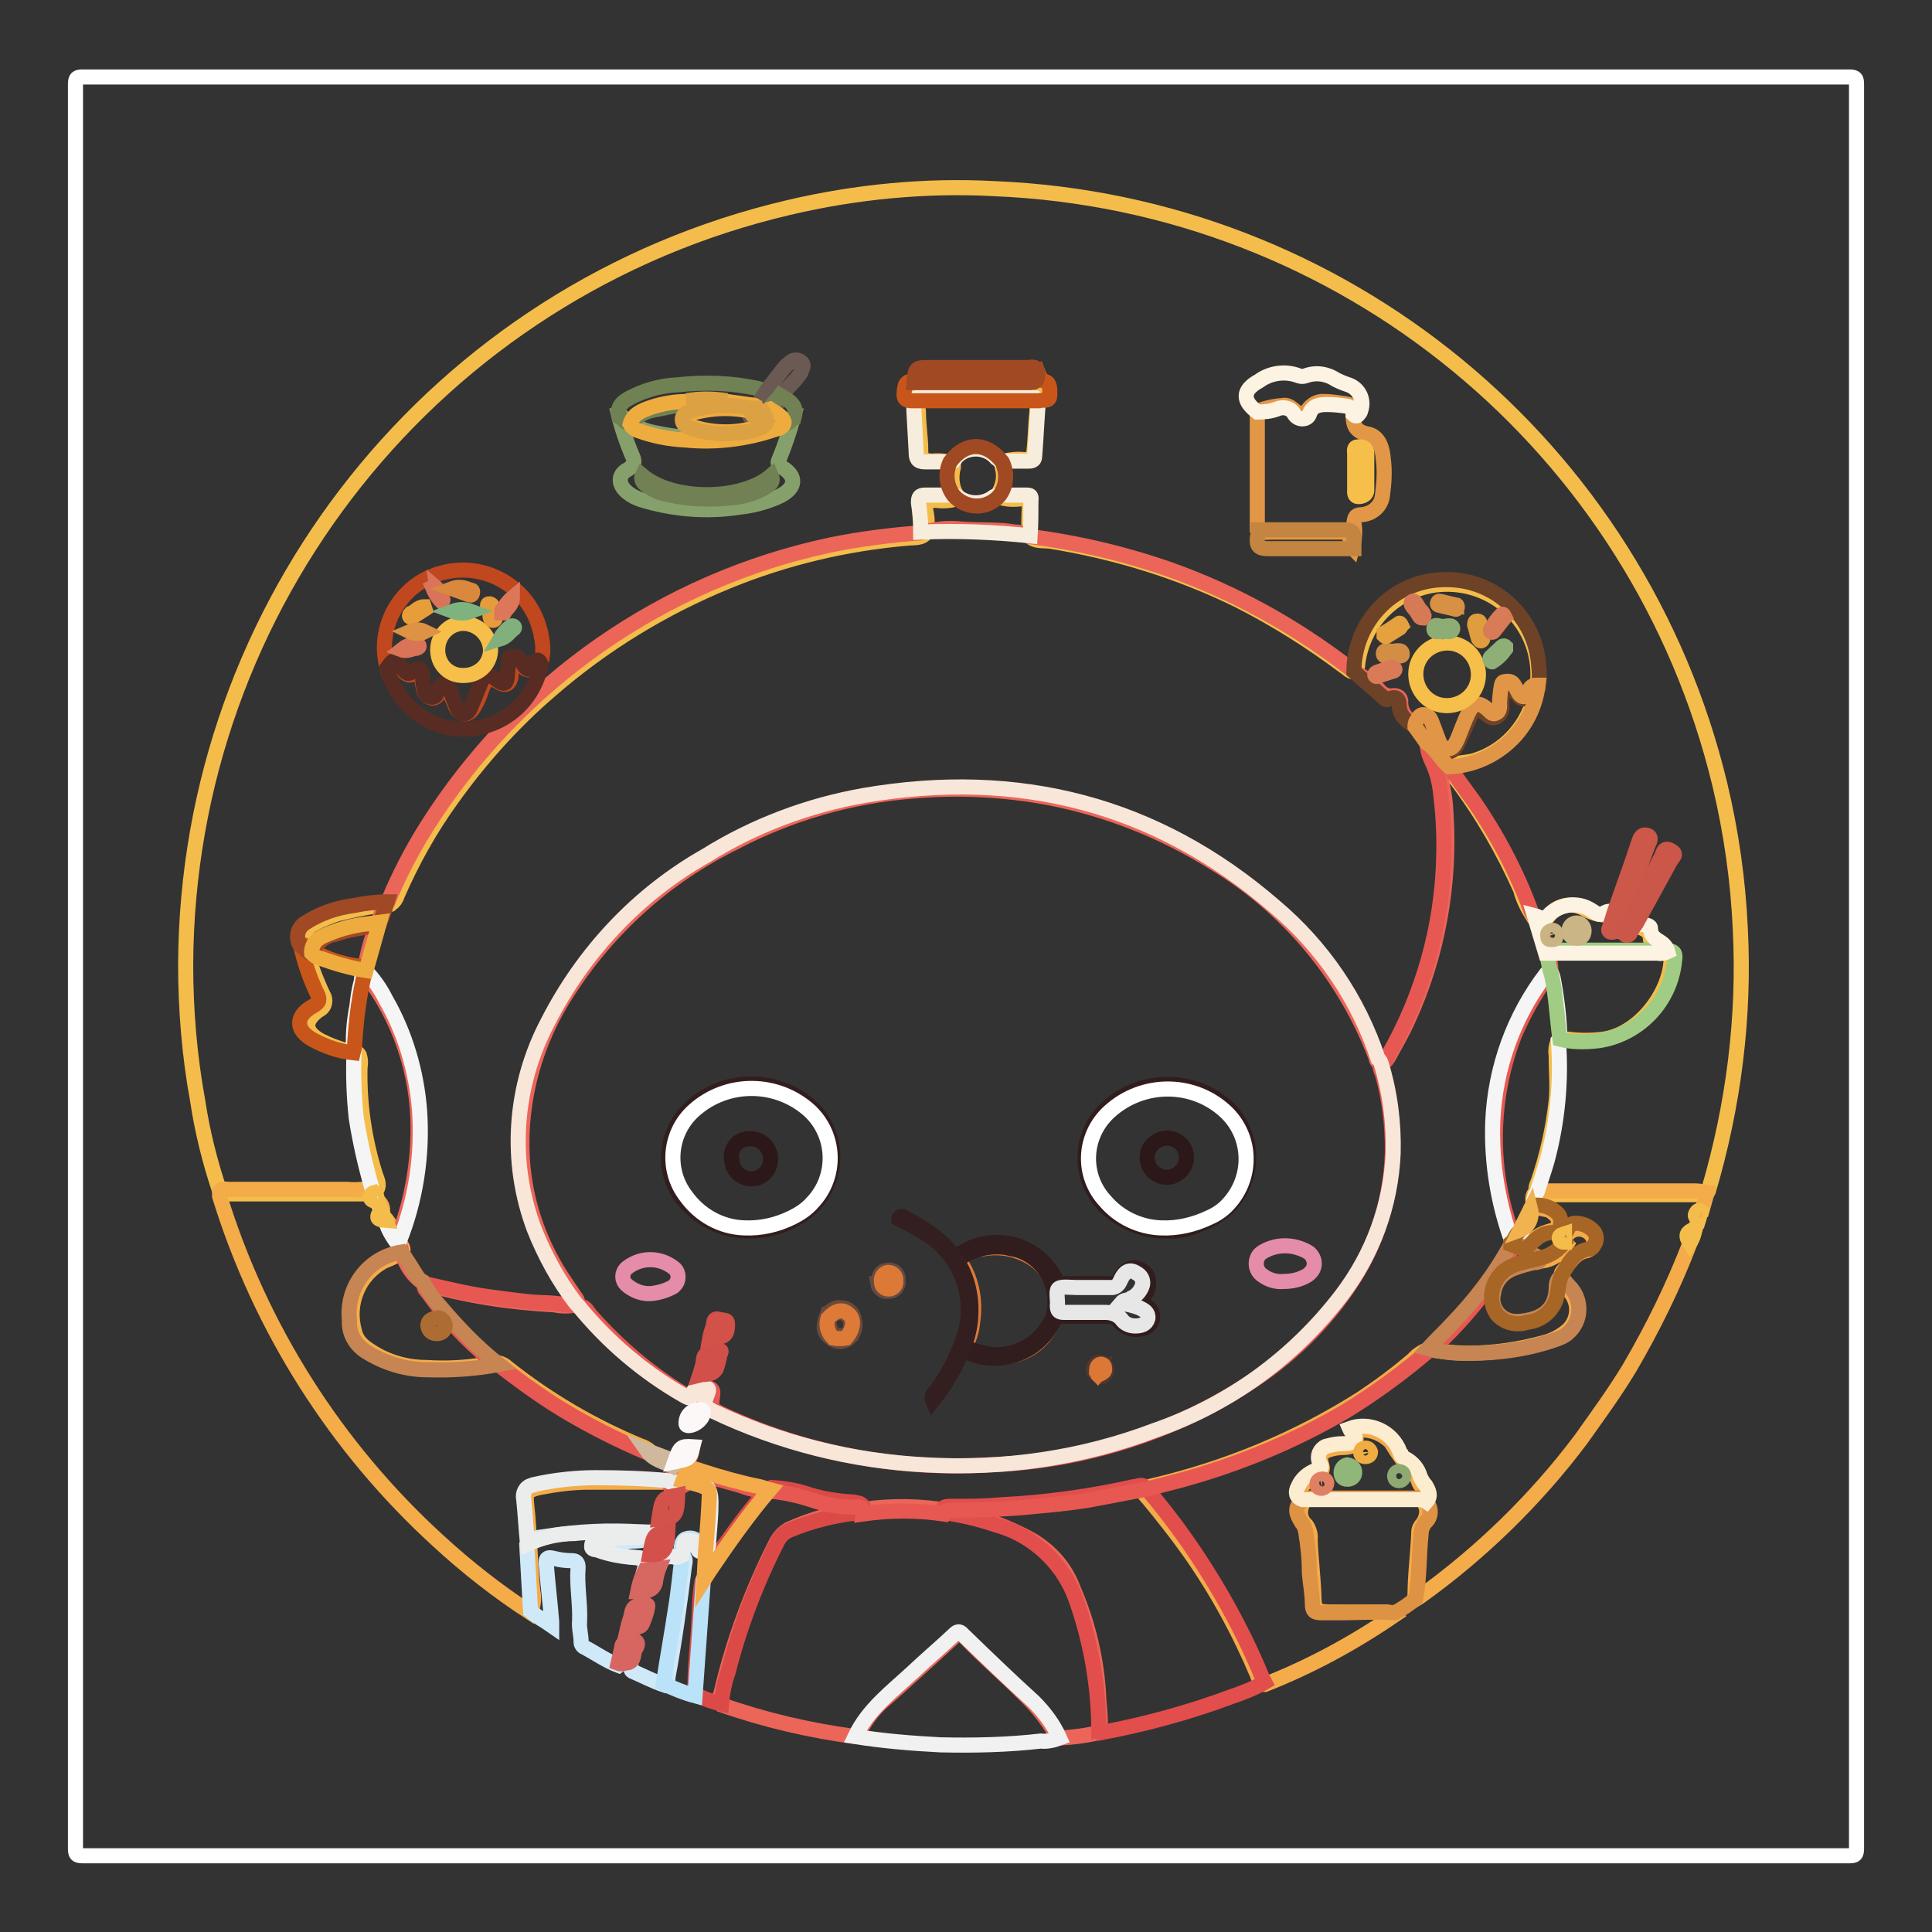 <?xml version="1.0" encoding="utf-8"?>
<!-- Svg Vector Icons : http://www.onlinewebfonts.com/icon -->
<!DOCTYPE svg PUBLIC "-//W3C//DTD SVG 1.1//EN" "http://www.w3.org/Graphics/SVG/1.1/DTD/svg11.dtd">
<svg version="1.1" xmlns="http://www.w3.org/2000/svg" xmlns:xlink="http://www.w3.org/1999/xlink" x="0px" y="0px" viewBox="0 0 256 256" enable-background="new 0 0 256 256" xml:space="preserve">
<rect x="0" y="0" width="256" height="256" fill="#333333" stroke="none"/>
<g> <path stroke-width="2" fill-opacity="0" stroke="#ffffff"  d="M128,245.9H11c-0.9,0-1-0.2-1-1V11.2c0-0.9,0.2-1,1-1H245c0.9,0,1,0.2,1,1v233.7c0,0.9-0.2,1-1,1H128z"/> <path stroke-width="2" fill-opacity="0" stroke="#f4bd4b"  d="M29.1,157.8c-1.3-3.9-2.3-7.9-2.9-11.9c-1.1-6-1.6-12.1-1.6-18.1c0.2-47.9,33.3-89.4,79.9-100.3 c8.9-2.1,18.2-3,27.3-2.5c46.1,1.9,85.3,34.1,96.1,79c1.5,6.3,2.4,12.6,2.7,19.1c0.6,11.7-0.9,23.4-4.2,34.6 c-0.1,0.1-0.1,0.3-0.2,0.4c-0.3,0.2-0.6,0.2-0.9,0.2h-19.6c-0.6,0.1-1.3,0-1.9-0.2c-0.5-0.5-0.2-1,0-1.5c1.2-3.5,2-7.1,2.4-10.7 c0.2-2,0-4,0-6.1c-0.1-0.6,0-1.2,0.2-1.8c0.4-0.5,0.9-0.3,1.4-0.3c1.5,0.2,3.1,0.2,4.6,0c4.6-0.6,8.6-5.7,9-10.1 c0.1-0.5-0.1-1-0.6-1.3c-0.5-0.6-1-1.1-1.7-1.5c-0.1,0-0.3-0.1-0.4-0.3c0-1.4-1.3-1.5-2.1-1.9c-0.2-0.5,0.1-0.9,0.3-1.3 c1.2-2.4,2.6-4.6,3.8-6.9c0.2-0.2,0.3-0.5,0.4-0.7c0.1-0.2,0-0.4-0.2-0.5c-0.2-0.1-0.4,0-0.5,0.1c0,0,0,0,0,0 c-0.1,0.2-0.3,0.5-0.4,0.7l-3.3,6.7c-0.2,0.4-0.3,1-0.9,1.1c-0.5-0.1-0.8-0.4-1-0.8c0.4-1.6,0.9-3.2,1.7-4.8c0.5-1.4,1-2.8,1.6-4.2 c0-0.3,0.4-0.7-0.1-0.9c-0.5-0.1-0.5,0.3-0.6,0.6c-1.1,2.8-1.9,5.7-3,8.5c-0.1,0.4-0.1,0.9-0.6,1c-1.3,0.2-2.7-0.1-3.9-0.8 c-1.6-0.9-3.7-0.5-4.8,1.1c-0.8,0.9-1.4,0-2-0.1c-0.7-1.1-1.3-2.3-1.6-3.5c-2.3-5.2-5.2-10.2-8.6-14.7c-0.4-0.5-0.9-0.9-0.7-1.6 c1-0.7,2.4-0.5,3.4-0.9c3.7-1.2,6.5-4.2,7.6-7.9c0.3-0.6,0.4-1.3,0.5-2c0.8-6.6-3.9-12.5-10.5-13.3c-6.6-0.8-12.5,3.9-13.3,10.5 l0,0c0,0.3-0.1,0.7-0.2,1c-0.7,0.2-1.1-0.4-1.6-0.7c-4.4-3.3-9-6.2-13.9-8.7c-7.9-3.9-16.4-6.5-25.1-7.9c-0.9-0.1-2,0.1-2.7-0.7 c-0.1-1.3-0.1-2.5,0-3.8c0-0.9-0.3-1.1-1.1-1.1c-0.9,0.1-1.9,0.1-2.8-0.2c-0.4-0.3-0.1-0.6,0-0.9c0.5-1,0.6-2.1,0.3-3.1 c-0.1-0.3-0.1-0.6,0.2-0.8c0.9-0.2,1.8-0.3,2.7-0.2c0.8,0,1.2-0.3,1.3-1.1c0.2-1.7,0.2-3.5,0.4-5.3c0-0.4,0-0.8,0.2-1.2 c0.5-0.5,1.6-0.6,1-1.7c0-0.2-0.1-0.5-0.4-0.5c-0.6-0.3-0.8-0.9-1-1.4c-0.2-0.6-0.7-0.6-1.2-0.6h-13c-1.1,0-1.2,0.8-1.5,1.6 c0,0.1-0.1,0.2-0.2,0.3c-1.5,0.9-1.5,1.6,0,2.4c0.3,0.4,0.4,0.8,0.4,1.3c0,1.6,0.3,3.3,0.3,4.9c0,1.3,0.2,1.4,1.5,1.5 c0.9-0.1,1.7,0,2.6,0.2c0.2,0.1,0.3,0.5,0.2,0.7c-0.3,1.2-0.2,2.5,0.4,3.5c0.2,0.2,0.2,0.4,0,0.6c-0.9,0.3-1.8,0.3-2.7,0.2 c-1.5,0-1.5,0-1.3,1.5c0.2,0.9,0.2,1.9,0,2.8c-0.6,0.8-1.6,0.6-2.4,0.7c-8.2,0.7-16.2,2.6-23.8,5.7c-8.6,3.5-16.6,8.4-23.6,14.5 c-4.9,4.2-9.2,9-13,14.3c-2.9,4-5.3,8.3-7.3,12.9c-0.1,0.4-0.4,0.8-0.8,1.1c-2.1,0.2-4.2,0.6-6.3,1.1c-1.4,0.3-2.7,0.9-3.9,1.5 c-1.1,0.5-1.6,1.7-1.2,2.9c0.6,2.2,1.4,4.4,2.4,6.5c0.4,0.6,0.3,1.5-0.3,1.9c-0.1,0-0.1,0.1-0.2,0.1c-2.1,1.5-2,2.9,0.2,4.1 c1.2,0.6,2.5,1.1,3.9,1.4c0.4,0,0.9,0,1.2,0.5c0.2,0.6,0.2,1.1,0.1,1.7c-0.1,4.8,0.6,9.5,2,14c0.2,0.7,0.7,1.4,0.2,2.2 c-0.6,0.4-1.2,0.5-1.9,0.5H30C29.7,157.9,29.4,157.9,29.1,157.8z"/> <path stroke-width="2" fill-opacity="0" stroke="#f4ab49"  d="M203.7,157.8h20.8c0.6,0,1.1,0.1,1.7,0.2l-0.7,2.5c-0.5,0.2-0.5,0.5-0.4,1l-0.5,1.4 c-0.6,0.4-0.8,1.2-0.7,1.9c-2.2,5.7-4.9,11.2-8,16.5c-2,3.3-4.2,6.3-6.4,9.4c-6,8-13.3,15.1-21.4,20.9l-0.5,0.3 c-0.1-0.2-0.2-0.4-0.1-0.5c0-2.8,0.4-5.6,0.5-8.4c0-0.4,0.2-0.8,0.5-1.1c0.5-0.7,0.7-1.6,0.4-2.4c0.3-0.9,0.1-2-0.6-2.6 c-0.4-0.4-0.4-1.2-0.9-1.6c-1.2-1.3-2.2-2.7-3.1-4.2c-1.3-1.3-3.1-1.9-5-1.5c0.8,1.5,0.4,2.1-1.2,2.2c-0.7,0-1.4,0.1-2,0.3 c-1,0.3-1.3,0.9-1,1.9c0.3,0.9,0,1.1-0.7,1.4c-0.5,0.2-1,0.5-1.4,1c-1,1.1-1,1.5-0.3,2.7c-0.6,1-0.5,2.2,0.4,3 c0.4,0.6,0.6,1.3,0.5,2c0.1,2.4,0.4,4.8,0.5,7.3c0,1.9,0.3,2.2,2.2,2.2h7c0.5,0,1.1,0,1.5,0.4c-5.4,3.7-11.1,6.8-17.2,9.2 c-0.7,0-0.8-0.8-1-1.3c-2.4-5.7-5.4-11.2-9-16.3c-1.7-2.4-3.6-4.8-5.5-7.1c-0.3-0.3-0.6-0.6-0.5-1.1c0.3-0.3,0.6-0.4,1-0.5 c9.9-2.3,19.3-6.2,27.8-11.6c2.4-1.6,4.7-3.3,6.9-5.2c0.5-0.6,1.2-1,1.9-1.3c1.8,0.3,3.6,0.5,5.4,0.5c3.4,0,6.7-0.5,10-1.4 c1.2-0.3,2.3-0.9,3.2-1.7c1.3-1.3,1.5-3.3,0.4-4.8c-0.5-0.6-0.9-1.2-1.3-1.9c-0.1-0.4-0.1-0.8,0.2-1.1c0.9-1,1.5-2.4,3.2-2.7 c0.6-0.2,1-0.8,0.9-1.4c-0.1-0.2-0.2-0.4-0.3-0.6c-0.7-0.9-1.9-1.1-2.8-0.5c-0.2,0.1-0.3,0.3-0.5,0.5c-0.6,0.4-0.4,0.8,0,1.2 c-0.7,1.2-1.9,2-3.3,2.2c-0.7-0.4-1.7-0.5-2.2-1.3c0.5-1.3,1.7-2.2,3-2.6c0.7-0.2,1.3-0.3,1.4-1.1c0.1-0.8-0.5-1.2-1-1.6 c-0.6-0.4-1.6-0.2-2.2-0.8C202.9,158.9,203.1,158.1,203.7,157.8L203.7,157.8z"/> <path stroke-width="2" fill-opacity="0" stroke="#f4ac49"  d="M29.1,157.8c0.4-0.4,0.9-0.2,1.3-0.2h15.7c1.1,0.1,2.1,0,3.2-0.2c0.2,0.1,0.4,0.4,0.4,0.7 c-0.3,0.6,0,0.9,0.5,1.1c0.3,0.3,0.5,0.7,0.5,1.1c-0.3,0.7-0.1,1.2,0.6,1.4c0.7,0.9,1,2.1,1.7,3c0.2,0.4,0.6,0.8,0.3,1.3 c-0.8,0.4-1.6,0.8-2.4,1.1c-3.4,1.8-5,5.7-3.9,9.4c0.2,0.9,0.8,1.6,1.5,2.1c2.3,1.7,5.1,2.6,8,2.6c2.9,0.2,5.9,0,8.8-0.6 c0.3,0,0.5,0,0.8,0c0.4,0.1,0.8,0.3,1.1,0.6c5.4,4.3,11.4,7.8,17.7,10.4c0.4,0.1,0.7,0.3,1,0.5c0.7,0.7,1.5,1.2,2.4,1.6 c0.4,0.2,0.9,0.3,1,0.8c0.1,0.7-0.2,1.4-0.8,1.9H77.9c-2.1,0-4.3,0.3-6.4,0.7c-1.7,0.4-1.9,0.7-1.7,2.4c0.2,1.7,0.3,3.6,0.4,5.4 c0.1,1.8,0.2,3.9,0.4,5.9c0.2,1,0.1,2-0.3,2.9c-4.3-2.8-8.4-6-12.2-9.5c-13.6-12.4-23.6-28.2-29-45.7 C29.1,158.2,29.1,158,29.1,157.8z"/> <path stroke-width="2" fill-opacity="0" stroke="#eb6559"  d="M113.3,230.1c-6-0.8-12-2.2-17.7-4.2c-0.3-0.4-0.4-1-0.1-1.4c1.6-6.9,4.1-13.7,7.3-20 c0.4-0.8,1-1.5,1.8-1.9c3.1-1.4,6.4-2.3,9.8-2.6c7.7-1.1,15.6,0.3,22.4,4.1c2.5,1.5,4.4,3.7,5.4,6.4c2,4.6,3.2,9.6,3.4,14.7 c0.1,1.1,0.2,2.1,0.2,3.2c0.1,0.4-0.1,0.8-0.3,1.2c-1.7,0.4-3.4,0.6-5.1,0.7c-0.3-0.1-0.5-0.3-0.5-0.5c-1.2-2.1-2.7-3.9-4.4-5.5 c-2.4-2.4-5-4.6-7.4-7.1c-1-1-1-1-2,0c-3.1,2.8-6.1,5.6-9.3,8.4c-1.1,1-2,2.2-2.7,3.5C113.9,229.5,113.8,230,113.3,230.1 L113.3,230.1z"/> <path stroke-width="2" fill-opacity="0" stroke="#e24e4c"  d="M145.6,229.5c0-5.9-1-11.7-2.9-17.2c-1.6-4.9-5.6-8.8-10.6-10.2c-2.4-0.8-4.8-1.4-7.3-1.7 c0-0.9,0.8-0.8,1.4-0.8c2.1,0,4.2,0,6.3-0.2c6-0.3,11.9-1.1,17.7-2.4c0.5,0,1-0.4,1.5,0c3.9,4.5,7.3,9.4,10.3,14.6 c2,3.5,3.8,7.1,5.3,10.8c0.1,0.2,0.2,0.3,0.3,0.5c-1.4,0.8-2.9,1.4-4.4,1.9c-5.6,2.1-11.5,3.7-17.4,4.8 C145.7,229.5,145.7,229.5,145.6,229.5L145.6,229.5z"/> <path stroke-width="2" fill-opacity="0" stroke="#f1f1f1"  d="M113.3,230.1c1.7-3.6,4.8-5.9,7.6-8.5c1.8-1.7,3.7-3.3,5.5-5c0.4-0.4,0.7-0.6,1.2,0c3.1,3,6.2,6,9.4,8.9 c1.4,1.4,2.6,3,3.4,4.8c-0.8,0.3-1.7,0.5-2.5,0.4c-4.4,0.5-8.8,0.6-13.3,0.5C120.8,231,117.1,230.7,113.3,230.1z"/> <path stroke-width="2" fill-opacity="0" stroke="#de9244"  d="M189,199c0.7,0.8,0.7,2-0.1,2.7c-0.4,0.5-0.6,1-0.6,1.6c-0.3,2.8-0.2,5.7-0.7,8.5c-0.8,0.7-1.8,1.4-2.8,1.9 c-2.4-0.2-4.8,0-7,0h-2.7c-0.9,0-1.2-0.2-1.2-1.1c0-1.4-0.3-2.8-0.4-4.2c0-1.9-0.2-3.7-0.5-5.5c-0.1-0.4-0.2-0.8-0.5-1.1 c-0.8-1.3-1-2,0-2.9c0.4-0.5,0.9-0.4,1.4-0.4h13.5C188,198.4,188.7,198.3,189,199L189,199z"/> <path stroke-width="2" fill-opacity="0" stroke="#d0e9f9"  d="M70.3,213.5l-0.5-8.8c0.5-0.9,1.5-1,2.4-1.1c4.3-0.7,8.6-0.9,12.9-0.6c0.3,0,0.8,0,0.8,0.5 c0,0.5-0.4,0.5-0.7,0.6c-1.3,0.2-2.7,0-4,0.4c-0.7,0.1-1.5,0.2-2.2,0.5c0.3,0.5,0.9,0.5,1.3,0.7c1.4,0.3,2.8,0.6,4.3,0.7 c1.4,0.2,1.4,0.3,1.1,1.7c-0.2,0.7-0.4,1.3-0.6,2c-0.2,0.7,0.2,0.7,0.7,0.5c0.5-0.1,0.5-0.5,0.7-0.8s0.4-1.4,0.6-2.1 c0.5-1.8,2-1.5,3.4-1.5c0.4,0.3,0.3,0.8,0.2,1.2c-0.6,5-1.3,10-2.2,14.9c0,0.4,0,0.8-0.4,1c-1.5-0.5-2.8-1.2-4.2-1.8 c-0.6-0.2,0-0.8-0.5-1c0-0.6,0.5-1.2,0.6-1.8c0-0.2,0.2-0.5,0-0.7c-0.3-0.1-0.6,0-0.8,0.2c-0.3,0.2-0.5,0.6-0.6,1 c-0.2,0.5,0,1.1-0.6,1.5c-1.6-0.6-3-1.6-4.5-2.4c-0.3-0.1-0.5-0.4-0.5-0.7c0-1-0.3-1.9-0.2-2.8c0.1-2.4-0.4-4.8-0.2-7.1 c0-0.6-0.2-0.9-0.8-0.9c-0.8,0-1.6-0.1-2.4-0.3c-1.1-0.3-1.1,0.2-1,1c0.2,2.4,0.5,4.9,0.7,7.4c0,0.2,0,0.4,0,0.5 C72.1,214.7,71.1,214.2,70.3,213.5L70.3,213.5z"/> <path stroke-width="2" fill-opacity="0" stroke="#dc4a48"  d="M114.2,200.4c-3.3,0.3-6.6,1.1-9.7,2.4c-0.7,0.3-1.2,0.9-1.5,1.5c-2.8,5.5-5,11.3-6.5,17.2 c-0.5,1.4-0.8,2.9-0.9,4.3c-1.2-0.3-2.3-0.7-3.3-1.2c-0.2-0.5-0.3-1-0.2-1.6c0-2.7,0.4-5.5,0.5-8.2c0.1-1.7,0.1-3.5,0.4-5.2 c0.9-1.9,2-3.7,3.3-5.3c1.6-2.3,3.3-4.5,5.1-6.6c0.2-0.3,0.5-0.5,0.8-0.6c1.8,0.1,3.5,0.4,5.2,1c1.7,0.5,3.5,0.8,5.3,0.9 c0.4,0,0.8,0.1,1.2,0.2C114.5,199.5,114.6,199.9,114.2,200.4z"/> <path stroke-width="2" fill-opacity="0" stroke="#bae2f8"  d="M93.2,209.3l-1.1,15.4c-1.5-0.4-2.9-1-4.2-1.6c0.5-3.3,1.1-6.6,1.6-9.9c0.4-2.4,0.6-4.8,0.9-7.1 c-0.3-1-0.1-2,0.5-2.2c0.8-0.3,1.6,0.1,1.9,0.9c0,0,0,0,0,0c0.1,0.3,0.5,0.4,0.7,0.7C93.9,206.8,93.8,208.1,93.2,209.3L93.2,209.3z "/> <path stroke-width="2" fill-opacity="0" stroke="#d76660"  d="M81.9,220.4l0.5-2.2c0-0.3,0.2-0.5,0.5-0.6c0.3-0.1,1-0.5,1.4-0.1c0.4,0.3,0,0.8-0.2,1.2 c-0.2,0.4,0,1.3-0.8,1.6C82.9,220.3,82.4,220.6,81.9,220.4z"/> <path stroke-width="2" fill-opacity="0" stroke="#f4bd4b"  d="M223.9,164.7c-0.6-1-0.5-1.4,0.7-1.9C224.5,163.5,224.3,164.1,223.9,164.7z M225.1,161.5 c-0.3-0.1-0.6-0.3-0.4-0.7c0.2-0.4,0.4-0.5,0.7-0.3L225.1,161.5z"/> <path stroke-width="2" fill-opacity="0" stroke="#eb6559"  d="M53.2,165.8c0-0.5-0.3-0.8-0.5-1.2c0-0.5,0.1-1,0.3-1.4c1.6-4.4,2.4-9.1,2.4-13.7c0-7.4-2.5-14.7-7-20.5 c-0.1-0.1-0.1-0.2-0.1-0.3c0.3-2.2,0.9-4.3,1.7-6.4c0.5-0.9,0.6-2,1.4-2.8c1.4-3.4,3.1-6.7,5.1-9.9c12.1-19.2,31.4-32.7,53.6-37.4 c3.9-0.8,7.9-1.3,11.9-1.6c1.8-0.5,3.6-0.7,5.4-0.5c2.4,0.2,4.8,0,7.1,0.4c0.7,0,1.4,0.2,2,0.6c6.3,0.8,12.6,2.3,18.6,4.4 c8.4,3,16.2,7.3,23.3,12.7l1.1,0.8c1.2,0.7,2.4,1.5,3.3,2.5c0.4,0.5,1.1,0.8,1.7,0.7c0.5-0.1,1,0.1,1.1,0.6c0,0.1,0,0.2,0,0.3 c0,1.5,1.1,2.4,2.1,3.1c0.8,0.7,1.4,1.5,1.8,2.4c0.1,0.5,0.2,1.1,0.4,1.5c1,2.4,1.6,5,1.7,7.7c0.6,9.4-1.1,18.8-5,27.3 c-0.7,1.6-1.6,3.1-2.4,4.6c-0.3,0.5-0.5,1.1-1.2,1.1c-0.7,0.1-0.6-0.6-0.8-1c-4.1-10.6-11.6-19.6-21.4-25.5 c-6.7-4.2-14.1-7.1-21.8-8.6c-5.9-1.1-11.9-1.4-17.8-0.9c-8.4,0.6-16.6,3-24,6.9c-8.9,4.4-16.5,11.2-21.9,19.6 c-4.3,6.5-6.5,14.2-6.1,22c0.3,5.6,2.1,11,5.1,15.7c0.6,0.9,1.2,1.8,1.8,2.7c0.2,0.3,0.7,0.7,0.2,1.2c-0.9,0.2-1.9,0.2-2.8,0 c-5.9-0.3-11.7-1.2-17.3-2.8C54.7,169.1,53.7,167.6,53.2,165.8z"/> <path stroke-width="2" fill-opacity="0" stroke="#e75852"  d="M183,140.9c0.5,0,0.7-0.6,0.9-1c4.6-8,7.2-17.1,7.4-26.4c0.1-3-0.1-6.1-0.5-9.1c-0.2-1.3-0.6-2.6-1.2-3.8 c-0.3-0.7-0.5-1.4-0.5-2.1c0.3-0.1,0.7,0.1,0.9,0.4c0.8,0.8,1.5,1.8,2.1,2.8c1,1.5,2.1,3,3.2,4.5c3.1,4.5,5.7,9.4,7.6,14.6 c0.1,0.2,0.2,0.3,0.3,0.5c0.8,1.6,1.5,3.2,1.9,5c0.3,0.8,0.4,1.6,0.4,2.4c-1.9,2.6-3.5,5.4-4.8,8.4c-3,7.8-3.4,16.3-1,24.3 c0.3,1,0.6,2,0.9,3.1c0,0.1,0,0.2,0,0.4c-0.7,1.7-1.7,3.3-2.8,4.8c-2.2,3.1-4.7,6-7.5,8.6c-0.3,0.3-0.6,0.5-0.9,0.6 c-3.5,3-7.2,5.7-11.1,8.1c-6.8,4-14.1,7-21.7,9.1c-1.5,0.4-3.1,0.8-4.6,1.2c-2.6,0.5-5.2,1-7.9,1.5c-2.6,0.4-4.6,0.6-6.9,0.8 c-3.7,0.4-7.5,0.5-11.2,0.5c-0.4,0-0.8,0-1,0.5c-3.5-0.5-7.1-0.5-10.6,0c0.2-1.1-0.7-0.9-1.2-0.9c-1.9,0-3.7-0.3-5.5-0.9 c-1.8-0.6-3.6-1-5.5-1.2c-1.3,0-2.7-0.2-3.9-0.7c-1.8-0.5-3.5-1-5.3-1.5c-1.3-0.5-1.3-0.4-1.9,0.8c-0.1,0.2-0.2,0.3-0.3,0.5 c-0.4,0.3-0.9,0.4-1.4,0.4c-0.4,0-0.8,0-0.6-0.6c0.2-0.6,0.4-1.2,0.5-1.8c0-0.3,0.1-0.5,0.3-0.7c0.4-0.3,0.9-0.5,1.4-0.6 c0.3-0.1,0.6-0.4,0.6-0.8c0.1-0.1,0-0.3-0.1-0.3c0,0-0.1,0-0.1,0c-0.4-0.1-0.8,0.1-1,0.4c-0.3,0.4-0.3,1-0.8,1.3 c-1.3-0.1-2.6-0.6-3.6-1.4c-4.5-1.9-8.8-4.1-12.9-6.7c-2.3-1.5-4.5-3.1-6.7-4.8c-1.1-0.5-2-1.2-2.8-2.1c-2.6-2.3-4.9-4.9-6.9-7.7 c-0.2-0.3-0.7-0.6-0.4-1.2c2.7,0.6,5.5,1.3,8.3,1.7c2.4,0.3,4.8,0.7,7.1,0.8c1.7,0,3.4,0.3,5.1,0.5c0.8,0,1,0.6,1.4,1.1 c3.6,4.1,7.8,7.7,12.4,10.5c0.6,0.4,1.2,0.8,1.7-0.2c0.2-0.4,0.6-0.4,1-0.5c1-0.2,1.3,0.1,1.1,1.1c-0.2,1.5-0.2,1.5,1.1,2.2 c6.6,3.1,13.6,5.2,20.7,6.2c4.9,0.7,9.9,0.9,14.8,0.6c12.5-0.4,24.7-4.3,35.1-11.2c5.6-3.7,10.3-8.5,13.8-14.3 c2.9-4.9,4.5-10.5,4.6-16.3c0-3.3-0.4-6.7-1.3-9.9C182.9,141.6,182.7,141.2,183,140.9L183,140.9z"/> <path stroke-width="2" fill-opacity="0" stroke="#6e4227"  d="M187.5,96.3c-1-0.7-2.1-1.4-2.1-2.9c0-0.8-0.4-1.2-1.3-0.8c-0.3,0.2-0.6,0.1-0.8-0.2l-3.9-3.4 c0-6.8,5.5-12.3,12.3-12.2c6.5,0,11.8,5,12.2,11.5c0.1,0.9,0.1,1.7,0,2.6c-0.5,0.3-1,0.7-1.3,1.2c-0.4,0.7-1,0.7-1.5,0 c-0.4-0.5-0.7-1.4-1.4-1.1c-0.7,0.2-0.6,1.2-0.7,1.9v0.7c0.1,0.5-0.2,1.1-0.7,1.4c-0.6,0.3-1,0-1.4-0.4c-1.2-0.9-1.6-0.8-2.2,0.6 c-0.5,1.1-1,2.2-1.5,3.3c-0.3,0.6-0.7,1.2-1.4,1.1c-0.8,0-1.1-0.6-1.4-1.2c-0.3-0.7-0.6-1.4-0.8-2.1c-0.1-0.4-0.3-0.9-0.8-1 c-0.5,0-0.6,0.5-0.8,0.8C187.8,96.2,187.7,96.3,187.5,96.3L187.5,96.3z"/> <path stroke-width="2" fill-opacity="0" stroke="#e29747"  d="M179.3,54.9v0.2c0,1.2,0.3,2.1,1.9,2.4c1.6,0.3,2,2,2.1,3.4c0.2,1.5,0.1,3.1-0.1,4.6 c-0.1,1.5-1.3,2.6-2.8,2.7c-0.9,0-0.9,0.5-1,1.1c0.2,1.1,0.1,2.2-0.2,3.3c-0.2-0.2-0.3-0.4-0.3-0.7c0-1.4-0.4-1.4-1.7-1.4h-9 c-0.6,0.1-1.2,0-1.6-0.4V54.5c1.2-0.5,2.4-0.7,3.6-0.8c0.6,0,1,0.4,1.5,0.8c0.4,0.4,1.1,0.6,1.6-0.2c0.5-0.7,1.3-1.2,2.2-1.1 c1,0,1.9,0.2,2.8,0.3C179.3,53.7,179.8,54,179.3,54.9L179.3,54.9z"/> <path stroke-width="2" fill-opacity="0" stroke="#f6f5f5"  d="M48.4,128.6c1.1,1.1,2,2.4,2.7,3.8c2.6,4.5,4.1,9.6,4.5,14.8c0.4,5.9-0.5,11.8-2.7,17.3 c-0.1,0.1-0.1,0.2-0.2,0.3c-0.7-0.9-1.3-1.9-1.6-3c-0.5-0.3-0.6-0.8-0.6-1.4l-0.5-1.1c-0.3-0.3-0.5-0.7-0.4-1.1l-0.3-0.7 c-0.9-3.1-1.6-6.2-2.1-9.4c-0.3-2.8-0.4-5.7-0.3-8.5c-0.2-2.1,0-4.3,0.4-6.3c0.1-1.1,0.3-2.3,0.6-3.4 C47.9,129.3,48.1,128.9,48.4,128.6z M200.4,164.7c-1.9-5.2-2.8-10.6-2.6-16.1c0.3-7.1,2.8-14,7.1-19.6c0.1-0.1,0.2-0.2,0.3-0.3 c0.4,0.1,0.5,0.5,0.6,0.9c0.5,2.6,0.8,5.2,0.9,7.9c0,0.2-0.1,0.3-0.2,0.4c0.4,5.3-0.1,10.7-1.5,15.9c-0.4,1.4-0.9,2.8-1.3,4.1 c-0.4,0.5-0.5,1.2-0.5,1.8c-0.1,0.3-0.2,0.6-0.3,0.9c-0.5,0.9-0.9,1.8-1.3,2.7C201.1,163.6,201.2,164.7,200.4,164.7L200.4,164.7z" /> <path stroke-width="2" fill-opacity="0" stroke="#c0471e"  d="M51.3,88.5c-1.5-5.5,1.8-11.2,7.3-12.6c5.6-1.5,11.4,1.8,12.9,7.4c0.1,0.3,0.2,0.6,0.2,0.9 c0.3,1.2,0.3,2.4,0,3.6c-0.5,0-0.7,0.2-1,0.5c-0.5,0.7-1,0.5-1.5,0L69,87.9c-0.2-0.2-0.4-0.5-0.7-0.5c-0.4,0.1-0.4,0.5-0.5,0.8 c0,0.5-0.1,1.1-0.1,1.6c-0.3,1-0.8,1.1-1.6,0.6c-1.4-0.8-1.6-0.7-2.2,0.8c-0.3,0.9-0.6,1.7-1.1,2.5c-0.7,1.2-1.7,1.2-2.4,0 c-0.3-0.7-0.6-1.4-0.9-2.1c0-0.3-0.2-0.6-0.6-0.6c-0.4,0-0.4,0.3-0.5,0.5s-0.5,1.1-1.2,1c-0.6-0.2-1-0.7-1.1-1.3 c-0.1-0.5-0.2-1-0.2-1.5c0-0.6-0.3-0.9-0.9-0.5c-0.5,0.4-1.1,0.3-1.5-0.2c0,0-0.1-0.1-0.1-0.1C52.7,87.9,52.1,88.1,51.3,88.5z"/> <path stroke-width="2" fill-opacity="0" stroke="#86a06b"  d="M105.1,55.4c-0.5,1.8-1.1,3.6-1.8,5.3c-0.2,0.5-0.4,0.8,0.3,1.2c2,1.2,1.9,2.7-0.2,3.8 c-1.7,0.8-3.5,1.3-5.4,1.5c-4.4,0.7-8.9,0.3-13.1-1c-0.6-0.2-1.2-0.5-1.7-0.9c-1.3-1-1.4-2.4,0-3.1c0.9-0.6,1-1,0.5-2 c-0.7-1.7-1.3-3.4-1.7-5.1c0.8,0,1,0.9,1.7,1c1,0.7,2.2,1.1,3.4,1.3c4.3,0.9,8.8,0.9,13.1,0c1.2-0.2,2.3-0.7,3.3-1.4 C104,55.7,104.6,55.5,105.1,55.4z"/> <path stroke-width="2" fill-opacity="0" stroke="#a0cd83"  d="M206.7,137.7c-0.4-2.9-0.5-5.7-1.1-8.5c-0.1-0.2-0.1-0.4-0.2-0.6l-0.5-2.4c0.4-0.3,0.9-0.4,1.4-0.3h13.7 c0.4,0,0.8,0.1,1.1,0.1c0.9,0,0.9,0.6,0.8,1.2c-0.5,5.5-4.7,9.9-10.1,10.7C210,138.1,208.3,138.1,206.7,137.7L206.7,137.7z"/> <path stroke-width="2" fill-opacity="0" stroke="#f7eddc"  d="M125.9,61.2h-3.3c-1.1,0-1.2-0.5-1.2-1.3l-0.3-5.4c0-0.5,0-1-0.2-1.5c0.4-0.3,1-0.5,1.5-0.4h13.7 c0.5-0.1,1.1,0,1.5,0.4c-0.2,2.4-0.3,4.9-0.5,7.4c0,0.5-0.2,0.7-0.8,0.7h-3.5c-0.4,0-0.5-0.2-0.8-0.4c-1.3-1.5-3.7-1.6-5.1-0.3 c-0.1,0.1-0.2,0.2-0.3,0.3C126.5,61,126.3,61.3,125.9,61.2z"/> <path stroke-width="2" fill-opacity="0" stroke="#582c22"  d="M51.3,88.5c0.9-1.3,1.1-1.3,2,0c0.4,0.7,0.8,1,1.5,0.4c0.7-0.6,1.1-0.2,1.2,0.7c0,0.6,0.1,1.2,0.2,1.8 c0.1,0.5,0.4,0.9,1,1c0.6,0,0.7-0.5,0.8-0.9c0.1-0.4,0.3-0.8,0.8-0.9c0.5,0,0.7,0.4,0.9,0.9c0.2,0.8,0.6,1.6,0.9,2.4 c0.5,0.9,1.3,0.9,1.7,0c0.4-0.9,0.8-1.9,1.2-2.9c0.6-1.7,1.1-1.9,2.5-0.8c0.7,0.5,1.1,0.5,1.2-0.4c0.1-0.9,0.1-1.4,0.2-2 c0-0.7,0-0.7,0.5-0.8c0.4-0.1,0.8,0.1,1,0.4c0.1,0.2,0.3,0.4,0.4,0.6c0.5,0.8,0.9,1,1.4,0c0.2-0.5,0.6-0.9,1,0 c-0.9,4.8-4.8,8.3-9.7,8.6C57,96.9,52.5,93.4,51.3,88.5z"/> <path stroke-width="2" fill-opacity="0" stroke="#e19647"  d="M187.5,96.3c0-0.3,0-0.5,0.2-0.8c0.2-0.3,0.4-0.9,1-0.8s0.8,0.4,1,0.9l0.9,2.4c0.2,0.6,0.6,1.2,1.2,1.2 c0.7,0.1,1-0.6,1.3-1.2c0.5-1.2,0.9-2.4,1.5-3.6s1.2-1.5,2.4-0.5c0.4,0.3,0.7,0.9,1.2,0.6c0.6-0.2,0.5-0.9,0.5-1.4 c0-0.5,0.1-1.4,0.2-2c0.1-0.7,0.2-0.8,0.7-0.8c0.4-0.1,0.8,0.1,1,0.4l0.1,0.2c0.4,0.5,0.5,1.3,1.1,1.4c0.6,0.1,0.7-0.8,1-1.2 c0.4-0.4,0.7-0.3,1-0.3c-0.4,3.3-2.1,6.3-4.8,8.3c-2,1.5-4.4,2.4-7,2.5c-1.1-1-1.8-2.4-3-3.2L187.5,96.3z"/> <path stroke-width="2" fill-opacity="0" stroke="#c8561a"  d="M48.4,128.6c-0.8,3.2-1.2,6.4-1.4,9.7c0,0.4-0.1,0.8-0.2,1.2c-1.9-0.2-3.6-0.8-5.3-1.7 c-2.4-1.3-2.4-3.2,0-4.5c0.9-0.5,0.9-0.9,0.5-1.7c-1-2.1-1.7-4.2-2.2-6.5c0.8,0,1.1,0.9,1.8,1c1.8,1,3.7,1.6,5.7,1.9 C47.8,128,48.2,128,48.4,128.6L48.4,128.6z"/> <path stroke-width="2" fill-opacity="0" stroke="#fdf3e2"  d="M221,126.1c-0.4,0.2-0.9,0.3-1.3,0.2h-14.9l-1.5-5c0.4,0.1,0.7,0.3,1,0.4c0.3,0.2,0.3,0.2,0.5,0 c1.5-1.9,4.2-2.4,6.2-1c0.6,0.4,1,0.7,1.7,0.2c0.4-0.2,0.8-0.2,1.2,0c0.4,0.7-0.4,1.3-0.2,2.1c0.8-0.4,0.4-1.6,1.3-2 c0.4,0.1,0.7,0.3,1,0.6c0.2,0.7-0.4,1.1-0.5,1.8c0.7,0,0.5-1.1,1.3-1c0.3,0.3,0.7,0,1.1,0.1c0.4,0.1,0.8,0.2,0.8,0.5 c0,1.3,1,1.5,1.7,2.1C220.7,125.4,220.9,125.7,221,126.1L221,126.1z"/> <path stroke-width="2" fill-opacity="0" stroke="#f7eddc"  d="M136.5,71c-4.8-0.5-9.6-0.7-14.5-0.5c0-1.3-0.1-2.6-0.3-3.9c0-0.7,0.1-1,0.9-1h3.6c0.3,0,0.5,0,0.7,0.2 c1.4,1.1,3.4,1.1,4.8,0c0.2-0.1,0.4-0.2,0.6-0.2h3.6c0.6,0,0.8,0,0.7,0.8C136.6,68,136.6,69.4,136.5,71L136.5,71z"/> <path stroke-width="2" fill-opacity="0" stroke="#fdf3e2"  d="M179.3,54.9c0-0.8-0.3-1-1-1.1c-0.7-0.1-1.6-0.2-2.4-0.2s-2,0-2.4,1.3c-0.3,0.8-1.5,0.8-2,0 c-0.4-0.8-1.4-1.1-2.3-0.7c0,0,0,0,0,0c-0.8,0.3-1.7,0.4-2.6,0.4c-2-1.5-2-2.9,0.2-4.1c1.5-1.1,3.5-1.4,5.3-0.7 c0.3,0.1,0.6,0.1,0.9,0c1.3-0.5,2.8-0.3,4,0.5c0.6,0.3,1.1,0.5,1.7,0.7c1.4,0.5,2.1,2,1.6,3.4c0,0.1-0.1,0.3-0.2,0.4 C180,54.9,179.8,55.4,179.3,54.9L179.3,54.9z"/> <path stroke-width="2" fill-opacity="0" stroke="#c8561a"  d="M137.7,53.1H121c-0.6,0-1.3,0-1.2-1c0.1-1,0.1-1.7,1.4-1.6c0.5-0.3,1.2-0.5,1.8-0.4h12.6 c0.7,0.1,1.4-0.1,2-0.6c0.2,0.5,0.4,0.9,1,1.1s0.5,1.3,0.5,1.9C139,53.3,138.1,52.9,137.7,53.1L137.7,53.1z"/> <path stroke-width="2" fill-opacity="0" stroke="#a04923"  d="M132.4,65.7c-1.5,1.7-4,1.8-5.7,0.3c-0.1-0.1-0.2-0.2-0.3-0.3c-1-1.3-1.2-3-0.5-4.5c2-2.7,4.8-2.7,6.9,0 C133.5,62.7,133.4,64.4,132.4,65.7L132.4,65.7z"/> <path stroke-width="2" fill-opacity="0" stroke="#708154"  d="M83.4,56.1c-0.7,0-0.8-0.7-1.4-0.9c-0.3-1.3,0.5-2,1.5-2.5c1.9-1,4-1.6,6.2-1.7c3.6-0.4,7.2-0.3,10.8,0.5 c0.4,0.1,0.7,0.2,1.1,0.4c0,1-0.6,1.9-1.5,2.4c-1.3-0.3-2.6-0.6-3.9-0.8c-1.7-0.2-3.4-0.2-5,0c-1.5,0.2-2.9,0.5-4.4,0.8 C85.5,54.5,84.3,55.2,83.4,56.1z"/> <path stroke-width="2" fill-opacity="0" stroke="#a04924"  d="M41.3,126.3c-0.8,0-1-0.9-1.6-1.1c-0.6-1.1-0.2-2.4,0.9-3c0,0,0,0,0,0c1.9-1.2,4-1.9,6.2-2.2 c1.5-0.3,3-0.5,4.5-0.5c-0.3,1-0.6,1.9-1,2.8c-0.4,0.3-0.8,0.5-1.3,0.5c-1.6,0.2-3.1,0.5-4.6,1C43.1,124,41.9,124.9,41.3,126.3z"/> <path stroke-width="2" fill-opacity="0" stroke="#a04923"  d="M137.5,49.7c0,0.9-0.4,1-1.1,1h-15.3c0.2-2,0.2-2,2.1-2h13.1C137.2,48.5,137.5,48.8,137.5,49.7L137.5,49.7z "/> <path stroke-width="2" fill-opacity="0" stroke="#c38540"  d="M166.7,70.2h11.3c1.1,0,1.5,0.3,1.4,1.4c0,0.4,0,0.8,0,1.1H168c-1.1,0-1.5-0.3-1.4-1.4 C166.7,70.9,166.7,70.5,166.7,70.2z"/> <path stroke-width="2" fill-opacity="0" stroke="#6b5954"  d="M100.2,54l1.4-2.3c0.7-0.9,1.4-1.8,2.1-2.7c0.3-0.4,0.6-0.7,1-1c0.4-0.4,1.1-0.4,1.5,0 c0.5,0.5,0,0.9-0.1,1.4c-0.7,1.1-1.8,2-2.6,3c0,0.9-0.9,1.3-1.3,1.9c-0.3,0.3-0.5,0.6-0.8,0.9c-0.2,0.2-0.4,0.3-0.6,0.4 c-0.4,0.2-0.9,0.1-1.3-0.2c-0.4-0.4,0-0.8,0.1-1.1C99.8,54.2,100,54,100.2,54L100.2,54z"/> <path stroke-width="2" fill-opacity="0" stroke="#cb5849"  d="M215,121l-0.8,2c-0.1,0.4-0.3,0.6-0.8,0.5c-0.4-0.1-0.2-0.5-0.1-0.7c0.1-0.3,0.4-1.2,0.6-1.9 c1.1-3.2,2.3-6.4,3.3-9.5c0.2-0.6,0.5-0.9,1.1-0.7c0.6,0.2,0.3,0.8,0.1,1.2C217.3,114.9,216.1,118,215,121z"/> <path stroke-width="2" fill-opacity="0" stroke="#ca5749"  d="M216.8,122.4c-0.3,0.4-0.6,0.8-0.8,1.3c-0.1,0.2-0.4,0.3-0.6,0.2c0,0-0.1,0-0.1-0.1c-0.3-0.2-0.2-0.4,0-0.6 l0.8-1.6c1.4-2.7,2.7-5.5,4.1-8.2c0.2-0.5,0.3-1.2,1.2-0.7c0.9,0.5,0.3,0.8,0,1.3L216.8,122.4z"/> <path stroke-width="2" fill-opacity="0" stroke="#718154"  d="M102,54.2c0.3-0.8,1-1.2,1.4-1.8c1.8,1,2.2,1.6,1.8,3c-0.4,0.1-0.6,1-1.3,0.5 C103.2,55.4,102.5,54.9,102,54.2z"/> <path stroke-width="2" fill-opacity="0" stroke="#fcecd0"  d="M189,199c-0.3-0.2-0.6-0.3-1-0.3h-14.8c-0.2,0-0.4,0-0.6,0c-0.9-0.3-1-1-0.6-1.7c0.4-1,1.3-1.8,2.4-2.2 c0.6-0.2,0.9-0.2,0.5-0.9c-0.4-0.7-0.2-1.6,0.5-2.1c0.2-0.1,0.3-0.2,0.5-0.2c0.7-0.2,1.3-0.3,2-0.3c0.6,0,1.3,0,1.6-0.6 c0.3-0.6-0.5-0.9-0.7-1.4c2.7-1,5.7,0.4,6.7,3.1c0,0.1,0.1,0.2,0.1,0.2c0,0.5,0.4,0.5,0.7,0.7c0.9,0.5,1.6,1.3,1.9,2.4 c0.2,0.4,0.4,0.8,0.7,1.1C189.3,197.5,189.7,198.2,189,199L189,199z"/> <path stroke-width="2" fill-opacity="0" stroke="#c68552"  d="M189.2,178.7c1-1.1,2.1-2.1,3.1-3.2c3.1-3.2,5.8-6.7,7.9-10.6c0.7-0.2,1.4,0.1,1.8,0.7 c0.6,0.6,1.5,0.6,2.1,1.2c0,0.5-0.5,0.5-0.9,0.5c-0.8,0.2-1.6,0.4-2.4,0.7c-1.6,0.5-2.7,1.8-2.9,3.4c-0.4,1.6,0.6,3.2,2.2,3.6 c0.4,0.1,0.7,0.1,1.1,0.1c2.5-0.2,4.8-1.1,5-4.2c0-0.6,0-1.4,0.7-1.8c0.4,0.6,0.8,1.1,1.3,1.6c1.5,1.8,1.3,4.4-0.4,5.9 c-0.4,0.4-0.9,0.6-1.4,0.8c-2.2,0.8-4.4,1.3-6.7,1.6c-1.5,0.2-3,0.3-4.5,0.3C193.1,179.4,191.1,179.2,189.2,178.7z"/> <path stroke-width="2" fill-opacity="0" stroke="#a76526"  d="M206.9,169c-0.3,0.7-0.4,1.5-0.5,2.2c-0.2,2.1-1.9,3.8-4,4c-1.5,0.5-3.1,0.1-4.1-1.1c-1.3-2-0.6-4.7,1.4-6 c0.3-0.2,0.6-0.3,1-0.5c1.1-0.4,2.3-0.6,3.4-0.9c1.3-0.3,2.5-1.1,3.3-2.2c-0.2-0.4-0.4-0.8,0-1.1c0.4-0.4,0.5-1.3,1.2-1.3 c1-0.1,2.1,0.4,2.7,1.2c0.3,0.5,0.3,1.2-0.1,1.7c-0.1,0.3-0.4,0.5-0.7,0.5C208.4,165.9,207.8,167.6,206.9,169L206.9,169z"/> <path stroke-width="2" fill-opacity="0" stroke="#a86626"  d="M202,165.6l-1.8-0.7v-0.2c0.5-0.4,0.6-1.1,1.1-1.5c0.8-0.8,1.3-1.8,1.5-2.9c0-0.3,0.2-0.5,0.5-0.6 c1.2-0.1,2.4,0.3,3.2,1.2c0.6,0.8,0.3,2.4-0.6,2.4C203.9,163.3,203.1,164.7,202,165.6L202,165.6z"/> <path stroke-width="2" fill-opacity="0" stroke="#f4bd4b"  d="M207.3,163.5v1.1c-0.4,0-0.7-0.2-0.7-0.6C206.7,163.6,207,163.6,207.3,163.5L207.3,163.5z"/> <path stroke-width="2" fill-opacity="0" stroke="#ebeded"  d="M88.6,196.2c0.6,0.7,1.2,0,1.9,0h0.3c2.7,0,3.5,0.7,3.4,3.3c0,1.6-0.2,3.2-0.3,4.8c0,0.4,0,0.9-0.5,1.1 s-1,0.4-1-0.5c0-0.9-0.8-0.7-1.2-0.8c-0.5-0.1-0.6,0.4-0.6,0.8c0,0.4-0.1,0.8-0.2,1.2c-0.4,0.2-0.8,0.3-1.2,0.2 c-0.9-0.2-1.8,0.4-2,1.3c0,0,0,0,0,0.1c-0.5,0.5-1.2,0.6-1.8,0.2c0.3-1,0.2-1.4-1.1-1.5c-1.7-0.1-3.5-0.4-5.1-1 c-0.3-0.1-0.9,0-0.8-0.6c0-0.6,0.5-0.6,0.9-0.6c1.6-0.3,3.2-0.5,4.8-0.5c0.6,0.1,1.3-0.1,1.7-0.7h-4.3c-1.8,0-3.6,0-5.4,0.2 c-2.1,0-4.2,0.5-6.2,1.4c-0.2-2-0.3-4-0.5-5.9c-0.2-0.8,0.2-1.7,1.1-1.9c0.1,0,0.2,0,0.3-0.1c2.7-0.6,5.5-0.9,8.2-0.9 C82.2,195.8,85.4,195.9,88.6,196.2L88.6,196.2z"/> <path stroke-width="2" fill-opacity="0" stroke="#c68552"  d="M56,169.8c0.7,1.3,1.5,2.4,2.5,3.5c2.3,2.7,4.8,5.3,7.6,7.5c-3.1,0.6-6.3,0.8-9.5,0.7 c-2.9,0-5.7-0.9-8.1-2.4c-1.4-0.9-2.3-2.4-2.2-4.1c-0.5-4.4,2.5-8.4,6.9-9.1c0.7,1,1.3,2,2,3.1C55.4,169.3,55.6,169.6,56,169.8z"/> <path stroke-width="2" fill-opacity="0" stroke="#cfb89b"  d="M89.4,193.6c0,0.3,0,0.5-0.2,0.7c-1.2-0.6-2.6-0.8-3.5-2.1L89.4,193.6L89.4,193.6z"/> <path stroke-width="2" fill-opacity="0" stroke="#f4bd4b"  d="M50.5,160.3l0.6,1.4C49.9,161.6,49.8,161.4,50.5,160.3z M49.6,158c0.3,0.3,0.4,0.7,0.4,1.1 c-0.3,0-0.7,0.1-0.9-0.3C49,158.5,49.2,158.1,49.6,158z"/> <path stroke-width="2" fill-opacity="0" stroke="#d76761"  d="M85.5,208l1.8-0.2c-0.2,0.5-0.3,1-0.4,1.5c-0.1,1.4-1.1,1.6-2.4,1.6C84.7,209.9,85,208.9,85.5,208z"/> <path stroke-width="2" fill-opacity="0" stroke="#d76760"  d="M83.1,215.9c0.2-0.9,0.5-1.5,0.6-2.2c0.2-1.1,1.1-1,1.8-1.1c0.3,0,0.4,0.1,0.3,0.4 c-0.1,0.7-0.4,1.5-0.7,2.2C84.8,215.8,83.9,215.5,83.1,215.9z"/> <path stroke-width="2" fill-opacity="0" stroke="#f4ab49"  d="M93.5,205.4c0.2-2.4,0.4-5,0.5-7.5c0-0.7-0.6-0.8-1-1c-0.5-0.2-1.7-0.5-2.5-0.7c0.7-1.9,0.7-1.9,2.7-1.2 c2.5,0.8,5,1.5,7.5,2c0.4,0.1,0.9,0.3,1.3,0.4c-2.9,3.4-5.5,7.1-8,10.8l-0.7,1.1L93.5,205.4z"/> <path stroke-width="2" fill-opacity="0" stroke="#f8e6d9"  d="M183,140.9c1.2,3.9,1.7,7.9,1.6,11.9c-0.3,6.9-2.7,13.4-6.9,18.9c-6.3,8.2-14.8,14.4-24.6,17.8 c-9.7,3.7-20.1,5.2-30.5,4.6c-9.7-0.5-19.3-2.9-28.1-7.1c-1-0.5-1.3-0.9-0.9-1.9c0.1-0.4,0.6-1.1,0-1.2c-0.6-0.1-1.6-0.2-1.8,0.7 c-0.2,1-0.6,0.6-1.2,0.3c-5.4-3.1-10.1-7.1-14-11.9c-0.1-0.1-0.2-0.2-0.3-0.3c-2.3-3-4.1-6.3-5.5-9.8c-3.4-9-2.7-19,1.8-27.5 c4.7-9.2,11.9-16.9,20.9-22c6.4-4,13.6-6.7,21-8c20.4-3.5,38.7,1.1,54.4,14.7c6.3,5.3,11.1,12.3,13.7,20.2 C182.9,140.5,182.9,140.7,183,140.9L183,140.9z"/> <path stroke-width="2" fill-opacity="0" stroke="#efac3e"  d="M41.3,126.3c-0.1-0.9,0.5-1.8,1.4-2.2c1.9-0.9,4-1.5,6.1-1.7l1.5-0.2l-1.8,6.4c-2-0.3-4-0.9-6-1.6 C42,126.9,41.6,126.6,41.3,126.3z"/> <path stroke-width="2" fill-opacity="0" stroke="#fdf8f8"  d="M89.4,193.7c0.7-2,0.8-2.1,2.4-2C91.4,193.3,91.4,193.3,89.4,193.7L89.4,193.7z M92.7,186.8 c0.2,0,0.4-0.1,0.5,0.3c0,0.8-0.9,1.7-1.9,1.8c-0.2,0-0.4,0-0.4-0.3C90.9,187.5,91.7,186.8,92.7,186.8 C92.7,186.8,92.7,186.8,92.7,186.8z"/> <path stroke-width="2" fill-opacity="0" stroke="#f5bf4a"  d="M195.9,89.4c0,2.3-1.9,4.1-4.2,4.1c-2.3,0-4.1-1.9-4.1-4.2c0-2.3,1.9-4.1,4.2-4.1c0,0,0,0,0,0 C194.1,85.2,195.9,87.1,195.9,89.4z"/> <path stroke-width="2" fill-opacity="0" stroke="#d38e45"  d="M184.6,87c-0.5-0.2-1.3,0.2-1.3-0.4s0.8-0.3,1.2-0.3s1.3-0.3,1.3,0.3C185.9,87.2,185,86.7,184.6,87 L184.6,87z"/> <path stroke-width="2" fill-opacity="0" stroke="#8dad74"  d="M191.2,83.7c-0.4-0.2-1.2,0.3-1.2-0.4c0-0.8,0.8-0.2,1.2-0.3c0.5,0,1.3-0.3,1.3,0.3 C192.4,83.9,191.7,83.6,191.2,83.7z"/> <path stroke-width="2" fill-opacity="0" stroke="#8eaf75"  d="M197.7,87.7c-0.1,0-0.1-0.1-0.2-0.2c-0.1-0.1-0.1-0.3,0-0.4c0,0,0,0,0,0l1.5-1.4c0.1-0.1,0.3-0.2,0.5,0 c0,0.1,0,0.2,0,0.3C199,86.7,198.4,87.3,197.7,87.7z"/> <path stroke-width="2" fill-opacity="0" stroke="#e4a13d"  d="M185.7,82.9c-0.1,0.1-0.1,0.2-0.2,0.3l-1.6,1c-0.1,0.1-0.3,0.2-0.4,0.1c0,0,0,0-0.1-0.1v-0.3 c0.7-0.4,1.4-0.9,2-1.3C185.5,82.5,185.6,82.7,185.7,82.9L185.7,82.9z"/> <path stroke-width="2" fill-opacity="0" stroke="#d67a56"  d="M188.5,81.9c-0.4,0-0.5-0.4-0.7-0.7c-0.1-0.3-1.2-1.2-0.7-1.5c0.5-0.3,0.7,0.8,1.2,1.2 c0.2,0.2,0.3,0.4,0.4,0.7C188.7,81.7,188.6,81.8,188.5,81.9z"/> <path stroke-width="2" fill-opacity="0" stroke="#e09d3d"  d="M196.5,84.4c0,0.2,0,0.4-0.2,0.5s-0.3-0.2-0.4-0.3c-0.2-0.6-0.3-1.2-0.5-1.8c0-0.2,0-0.5,0.3-0.5 c0.3,0,0.3,0,0.4,0.3L196.5,84.4z"/> <path stroke-width="2" fill-opacity="0" stroke="#d87b57"  d="M199.4,81.8c-0.5,0.6-1,1.3-1.5,1.9c-0.2,0.2-0.5,0-0.4-0.3c0.4-0.7,0.9-1.4,1.5-2 C199.2,81.3,199.3,81.6,199.4,81.8L199.4,81.8z"/> <path stroke-width="2" fill-opacity="0" stroke="#d89045"  d="M193.1,80.4c0,0.3-0.2,0.4-0.3,0.3l-2.1-0.5c-0.2,0-0.3-0.2-0.2-0.3c0-0.1,0.1-0.3,0.3-0.2c0,0,0,0,0.1,0 l2.1,0.5C193,80.1,193.1,80.3,193.1,80.4z"/> <path stroke-width="2" fill-opacity="0" stroke="#da7b58"  d="M182.5,89.6c-0.1,0.1-0.3,0-0.3-0.1c0,0,0,0,0,0c-0.1-0.1,0-0.3,0.2-0.4c0,0,0,0,0,0l2-0.7 c0.2,0,0.3,0.1,0.4,0.2c0.1,0.1,0,0.3-0.1,0.3c0,0,0,0,0,0L182.5,89.6z"/> <path stroke-width="2" fill-opacity="0" stroke="#f5bf4a"  d="M179.5,62.6v-2.4c0-0.4-0.2-1,0.5-1s1.1,0.2,1.1,0.8v5c0,0.5-0.5,0.8-1.1,0.8c-0.6,0-0.5-0.6-0.5-1V62.6z" /> <path stroke-width="2" fill-opacity="0" stroke="#f1b350"  d="M202.8,160.2c0.3,1.2-0.3,2.4-1.4,2.8L202.8,160.2z"/> <path stroke-width="2" fill-opacity="0" stroke="#f5bf4a"  d="M61.5,89.5c-1.9,0.1-3.4-1.3-3.5-3.2c0-0.1,0-0.1,0-0.2c0-1.9,1.5-3.5,3.4-3.5c0,0,0.1,0,0.1,0 c1.9,0.1,3.4,1.6,3.5,3.5C65,88,63.4,89.5,61.5,89.5C61.5,89.5,61.5,89.5,61.5,89.5L61.5,89.5z"/> <path stroke-width="2" fill-opacity="0" stroke="#e69c3a"  d="M64.9,80c0.4,0.1,0.4,0.5,0.4,0.7c0,0.3,0.7,1.3,0.1,1.5c-0.6,0.1-0.4-0.8-0.6-1.3 c-0.1-0.2-0.2-0.4-0.2-0.6C64.6,80.1,64.6,80,64.9,80z"/> <path stroke-width="2" fill-opacity="0" stroke="#e79e3a"  d="M54.5,81.8c0,0-0.2,0-0.2-0.1c-0.1-0.1,0-0.3,0.1-0.4c0,0,0,0,0,0c0.6-0.2,1-0.9,1.8-0.9l0.1,0.3l-1.7,1.1 L54.5,81.8z"/> <path stroke-width="2" fill-opacity="0" stroke="#d97458"  d="M53.2,86.1c0.5-0.4,1.1-0.7,1.8-0.8c0.2,0,0.4,0,0.5,0.2c0.1,0.2,0,0.3-0.3,0.4 C54.6,85.9,54,86.4,53.2,86.1L53.2,86.1z"/> <path stroke-width="2" fill-opacity="0" stroke="#d97359"  d="M57.5,77.6c0.6,0.5,1,1.2,1.2,1.9c0,0.1-0.1,0.2-0.2,0.2c-0.5-0.5-0.9-1.2-1.2-1.9 C57.3,77.8,57.5,77.7,57.5,77.6z"/> <path stroke-width="2" fill-opacity="0" stroke="#da883d"  d="M59.9,78c0.8-0.3,1.6-0.2,2.4,0.2c0.2,0,0.4,0,0.3,0.4s-0.3,0.2-0.5,0.2L59.9,78z"/> <path stroke-width="2" fill-opacity="0" stroke="#dc775a"  d="M67.9,79.2c0,1-0.8,1.4-1.1,2h-0.3c0-0.1,0-0.2,0-0.3C66.9,80.3,67.3,79.7,67.9,79.2z"/> <path stroke-width="2" fill-opacity="0" stroke="#81b07c"  d="M66.2,84.7c0.4-0.7,0.9-1.3,1.5-1.7c0.1-0.1,0.3-0.1,0.4,0c0,0,0,0,0,0c0.1,0.1,0.1,0.2,0,0.3c0,0,0,0,0,0 C67.5,83.7,67.2,84.4,66.2,84.7L66.2,84.7z"/> <path stroke-width="2" fill-opacity="0" stroke="#de9244"  d="M54.3,83.7c0.7-0.3,1.4-0.3,2,0C55.7,84,54.9,84,54.3,83.7z"/> <path stroke-width="2" fill-opacity="0" stroke="#7eb380"  d="M60,81c0.8-0.3,1.6-0.3,2.4,0C61.6,81.3,60.8,81.3,60,81z"/> <path stroke-width="2" fill-opacity="0" stroke="#efac3e"  d="M102,54.2c0.7,0.5,1.6,0.8,1.9,1.7c0,0.7-0.7,0.9-1.2,1c-3.8,1.3-7.9,1.8-11.9,1.4 c-2.1-0.1-4.2-0.5-6.1-1.2c-0.5-0.1-1-0.5-1.2-0.9c0.4-1.4,1.6-1.8,2.7-2.2c1.5-0.5,3.1-0.8,4.8-0.8c1.8-0.2,3.5-0.2,5.3,0l3.6,0.5 c0.2,0,0.3,0.2,0.3,0.4l-0.3,0.2c-0.5,0.4-1,0-1.5,0c-2-0.3-4.1-0.2-6.1,0.3c-0.6,0.2-1.4,0.3-1.4,1.1s0.8,0.9,1.4,1 c2.5,0.7,5.2,0.7,7.7,0c0.9-0.2,1.5-0.7,1.4-1.8C101.5,54.6,101.6,54.3,102,54.2z"/> <path stroke-width="2" fill-opacity="0" stroke="#718154"  d="M85.1,63c4.2,3.5,13.3,3.3,17.1,0c0.3,0.7,0,1.1-0.5,1.4c-1.5,1-3.3,1.5-5.2,1.6c-2.9,0.3-5.8,0.1-8.6-0.6 c-0.8-0.2-1.6-0.6-2.2-1.1C85.1,64,84.9,63.4,85.1,63z"/> <path stroke-width="2" fill-opacity="0" stroke="#cab586"  d="M209.9,123.3c0,0.8-0.5,1.1-1.1,1c-0.5,0-0.9-0.4-0.9-0.9c0,0,0-0.1,0-0.1c0-0.5,0.4-1,1-1 S209.9,122.8,209.9,123.3L209.9,123.3z"/> <path stroke-width="2" fill-opacity="0" stroke="#cab484"  d="M205.6,123.3c0.3-0.1,0.5,0.1,0.6,0.4c0,0,0,0.1,0,0.1c0,0.4,0,0.7-0.5,0.7c-0.5,0-0.6,0-0.6-0.5 C205,123.7,205.2,123.4,205.6,123.3C205.6,123.3,205.6,123.3,205.6,123.3z"/> <path stroke-width="2" fill-opacity="0" stroke="#dba143"  d="M96.3,53.1H91C92.7,52.8,94.5,52.8,96.3,53.1z M101.3,54.9c0.5,0.9,0.4,1.4-0.6,1.8 c-0.8,0.4-1.7,0.6-2.6,0.6c-2.3,0.4-4.6,0.1-6.7-0.6c-0.5-0.2-1-0.5-1-1.1c0-0.7,0.6-0.9,1-1.1c2.6-0.9,5.3-1,8-0.4h0.6 c0,0.4-0.7,0.6-0.2,1S100.8,55.4,101.3,54.9L101.3,54.9z"/> <path stroke-width="2" fill-opacity="0" stroke="#91b67a"  d="M178.5,194.1c0.6,0.1,1,0.4,1,1c0,0.5-0.3,0.8-0.8,0.9c-0.1,0-0.1,0-0.2,0c-0.5,0-0.8-0.3-0.8-0.9 C177.7,194.7,178,194.2,178.5,194.1z"/> <path stroke-width="2" fill-opacity="0" stroke="#8ea971"  d="M186,195.6c0,0.3-0.3,0.6-0.6,0.6c0,0,0,0,0,0c-0.4,0-0.6-0.3-0.6-0.6c0,0,0,0,0,0c0-0.3,0.2-0.6,0.5-0.6 c0,0,0.1,0,0.1,0c0.3,0,0.6,0.2,0.6,0.6C186,195.6,186,195.6,186,195.6L186,195.6z"/> <path stroke-width="2" fill-opacity="0" stroke="#f0ad42"  d="M181.6,192.4c0,0.4-0.3,0.6-0.7,0.6c0,0,0,0,0,0c-0.3,0-0.6-0.2-0.6-0.5c0-0.3,0.2-0.6,0.5-0.6 c0,0,0.1,0,0.1,0C181.2,191.8,181.5,192.1,181.6,192.4z"/> <path stroke-width="2" fill-opacity="0" stroke="#e08063"  d="M175.8,196.5c0,0.3-0.2,0.6-0.6,0.7c0,0-0.1,0-0.1,0c-0.4,0-0.6-0.2-0.6-0.5c0-0.4,0.3-0.7,0.6-0.7 C175.5,195.9,175.8,196.2,175.8,196.5L175.8,196.5z"/> <path stroke-width="2" fill-opacity="0" stroke="#d3524a"  d="M87.3,201.3c0.4-2.7,0.4-2.8,2.5-3.2C89.7,200.9,89.5,201.1,87.3,201.3z"/> <path stroke-width="2" fill-opacity="0" stroke="#d3514a"  d="M86.1,206c0.5-2.7,0.5-2.7,2.4-3.1C88.4,205.4,87.9,206.1,86.1,206z"/> <path stroke-width="2" fill-opacity="0" stroke="#ad6d32"  d="M58.1,174.6c0.5,0.1,0.9,0.6,0.9,1.1c0,0.6-0.6,1.1-1.2,1c-0.6,0-1-0.4-1.1-1c0,0,0-0.1,0-0.1 C56.7,175,57.2,174.7,58.1,174.6z"/> <path stroke-width="2" fill-opacity="0" stroke="#df7a37"  d="M127.8,178.7h-0.1c0,0,0-0.1,0,0c0.7-1.1,1.1-2.4,1.2-3.7c0.4-2.8-0.2-5.7-1.8-8c0.7-0.9,1.9-1.5,3-1.5 c2.1-0.4,4.2-0.1,6.1,0.9c2.7,1.4,4.1,4.3,3.7,7.3c-0.5,2.9-2.7,5.2-5.6,5.9C132.1,180.1,129.7,179.8,127.8,178.7z"/> <path stroke-width="2" fill-opacity="0" stroke="#311d1d"  d="M154.6,163.1c-3.2,0.1-6.3-1.3-8.5-3.6c-3.3-3.7-3.1-9.3,0.6-12.7c0.3-0.2,0.5-0.5,0.8-0.7 c4.5-3.4,10.9-3.2,15.1,0.6c3.7,3.5,3.8,9.4,0.3,13.1c-1.1,1.1-2.4,1.9-3.9,2.4C157.6,162.9,156.1,163.2,154.6,163.1L154.6,163.1z" /> <path stroke-width="2" fill-opacity="0" stroke="#311d1d"  d="M127.8,178.7c1.3,0.1,2.4,0.7,3.8,0.8c3.4,0.2,6.6-1.8,7.9-5c1.1-3.8-1-7.8-4.8-8.9c-0.5-0.1-1-0.2-1.4-0.3 c-2.1-0.3-4.3,0.2-6.1,1.4c-0.5-0.5,0-0.6,0.4-0.8c4.1-2.5,9.4-1.2,11.9,2.9c0.1,0.2,0.2,0.4,0.3,0.5c0.2,0.6,0.7,0.9,1.3,0.8h6.1 c0.5,0,0.9,0,1.1-0.5c0.2-0.5,0.9-1.7,2.1-1.6c0.8,0.1,1.5,0.6,1.7,1.3c0.3,1,0,2.1-0.9,2.7l-0.5,0.4l1,0.5c0.7,0.3,1.2,1.1,1,1.9 c-0.2,0.8-0.9,1.3-1.7,1.3c-1,0.2-2-0.2-2.7-1c-0.4-0.5-1-0.8-1.7-0.7H141c-0.6-0.1-1.3,0.3-1.5,0.9c-2.1,4.1-7.1,5.8-11.3,3.9 C128,179.1,127.8,179,127.8,178.7L127.8,178.7z"/> <path stroke-width="2" fill-opacity="0" stroke="#321e1e"  d="M99.5,163.1c-3.2,0.1-6.3-1.2-8.5-3.6c-3.4-3.6-3.2-9.3,0.5-12.7c0,0,0.1-0.1,0.1-0.1 c4.5-4.1,11.4-4.1,15.9,0c3.7,3.5,3.8,9.3,0.3,13c-0.8,0.9-1.9,1.6-3,2.1C103.2,162.7,101.3,163.1,99.5,163.1z"/> <path stroke-width="2" fill-opacity="0" stroke="#e58ca9"  d="M170.1,169.8c-1,0.1-2-0.2-2.8-0.8c-0.8-0.5-1.1-1.6-0.6-2.5c0.1-0.2,0.3-0.4,0.6-0.6c1.8-1.1,4.1-1.1,6,0 c0.8,0.5,1.1,1.6,0.6,2.4c-0.2,0.3-0.4,0.5-0.7,0.7C172.2,169.6,171.1,169.8,170.1,169.8z M86.3,171.4c-1.1,0.1-2.2-0.3-3.1-1 c-0.7-0.5-0.9-1.4-0.4-2.1c0.1-0.2,0.3-0.3,0.4-0.4c1.9-1.4,4.4-1.3,6.2,0.2c0.6,0.6,0.6,1.6,0,2.2c-0.1,0.1-0.1,0.1-0.2,0.2 C88.3,171,87.3,171.3,86.3,171.4z"/> <path stroke-width="2" fill-opacity="0" stroke="#331f1f"  d="M127.7,178.5c-1,2.6-2.4,5-4.1,7.1c-0.3-0.7,0.2-1,0.4-1.3c1.4-1.8,2.5-3.9,3.3-6 c2.5-5.7,0.2-12.3-5.3-15.2c-0.9-0.6-1.9-1.1-2.9-1.6c0-0.2,0.2-0.3,0.4-0.3c0,0,0.1,0,0.1,0c4.8,2.4,8.4,5.5,9,11.1 C128.8,174.5,128.5,176.6,127.7,178.5L127.7,178.5z"/> <path stroke-width="2" fill-opacity="0" stroke="#d15049"  d="M92.7,182.2c0.2-0.6,0.4-1.2,0.5-1.9c0-1.2,1.1-1.1,1.9-1.3c0.8-0.2,0.3,0.3,0.3,0.5 c-0.1,0.6-0.3,1.3-0.5,1.9C94.3,182.3,93.5,182,92.7,182.2z"/> <path stroke-width="2" fill-opacity="0" stroke="#d25149"  d="M94,177.5c0.1-0.6,0.3-1.2,0.5-1.8c0.1-0.4,0-1.1,0.7-0.9s1.2,0,1.2,0.6c0,0.6,0,1.5-0.8,1.7 C95.1,177.3,94.6,177.4,94,177.5z"/> <path stroke-width="2" fill-opacity="0" stroke="#664b42"  d="M116.4,170c0-1,0.3-1.6,1.2-1.7c0.7-0.1,1.3,0.3,1.4,1c0,0.1,0,0.2,0,0.4c0.1,0.7-0.4,1.4-1.2,1.4 c-0.1,0-0.1,0-0.2,0c-0.6,0.1-1.2-0.4-1.3-1C116.4,170.1,116.4,170,116.4,170z"/> <path stroke-width="2" fill-opacity="0" stroke="#694a3b"  d="M109.5,174.5c0.3-0.8,1.2-1.4,2-1.2c0.9,0,1.6,0.7,1.7,1.6c0.3,1-0.1,2.1-1,2.6c-0.1,0-0.2-0.1-0.2-0.2 c0-0.4,0.3-0.6,0.5-0.9c0.4-0.7,0.3-1.6-0.3-2.1c-0.5-0.5-1.3-0.5-1.9,0c0,0,0,0,0,0c-0.2,0.2-0.4,0.3-0.6,0.3 C109.7,174.6,109.6,174.6,109.5,174.5L109.5,174.5z"/> <path stroke-width="2" fill-opacity="0" stroke="#53372f"  d="M145.5,182.2c-0.7-0.2-0.7-0.7-0.5-1.2c0.2-0.4,0.7-0.6,1.1-0.4c0,0,0,0,0,0c0.4,0.2,0.6,0.6,0.5,1 c0,0,0,0.1,0,0.1C146.4,182.2,146.1,182.7,145.5,182.2c0.2-0.3,0.4-0.6,0.5-1C145.4,181.4,145.6,182,145.5,182.2z"/> <path stroke-width="2" fill-opacity="0" stroke="#694a3b"  d="M110.2,177.4c-1.1-0.8-1.2-1.5-0.7-2.9l0.2,0.1c0.1,0.9,0.4,1.7,0.7,2.5 C110.4,177.3,110.3,177.4,110.2,177.4L110.2,177.4z"/> <path stroke-width="2" fill-opacity="0" stroke="#694a3b"  d="M112.3,177.4c-0.6,0.5-1.4,0.5-2,0l0.1-0.2c0.5-0.3,1.2-0.3,1.7,0L112.3,177.4z"/> <path stroke-width="2" fill-opacity="0" stroke="#ffffff"  d="M153.8,162.7c-2.8-0.1-5.5-1.4-7.3-3.5c-3.2-3.4-3-8.7,0.5-11.9c4.4-4,11.1-4,15.4,0 c3.5,3.3,3.6,8.7,0.4,12.2c-0.7,0.8-1.6,1.4-2.5,1.8C158.2,162.3,156,162.8,153.8,162.7z"/> <path stroke-width="2" fill-opacity="0" stroke="#e7e7e8"  d="M148.5,172.7c0.9,0.1,1.7,0.3,2.5,0.6c0.6,0.3,1.2,0.6,1.1,1.4c-0.2,0.8-0.9,1-1.7,1 c-0.7,0-1.4-0.3-1.8-0.9c-0.5-0.6-1.3-0.9-2.1-0.9h-5.5c-0.7,0-0.9-0.2-0.9-0.9c0.1-0.7-0.2-1.8,0.1-2.2s1.6-0.2,2.4-0.2h4.5 c0.6,0.1,1.1-0.3,1.3-0.8c0.6-1.4,1.3-1.7,2.2-1.1c0.6,0.3,0.9,0.9,0.8,1.5c-0.2,0.8-0.8,1.5-1.5,1.8 C149.5,172.4,149,172.1,148.5,172.7L148.5,172.7z"/> <path stroke-width="2" fill-opacity="0" stroke="#ffffff"  d="M98.6,162.7c-3.1-0.1-5.9-1.7-7.7-4.2c-2.7-3.5-2.2-8.5,1.1-11.4c4.4-3.9,11-3.8,15.3,0.1 c3.5,3.3,3.6,8.8,0.3,12.2c-0.7,0.8-1.6,1.4-2.6,1.9C103,162.3,100.8,162.8,98.6,162.7z"/> <path stroke-width="2" fill-opacity="0" stroke="#dc7936"  d="M117.7,168.6c0.5,0,1,0.4,1,0.9c0,0.1,0,0.1,0,0.2c0.1,0.6-0.4,1.1-0.9,1.1c0,0-0.1,0-0.1,0 c-0.5,0-0.9-0.4-0.9-0.9c0,0,0,0,0-0.1c-0.1-0.6,0.3-1.1,0.8-1.2C117.6,168.6,117.7,168.6,117.7,168.6z"/> <path stroke-width="2" fill-opacity="0" stroke="#de7a37"  d="M112.1,177.3c-0.6,0.1-1.2,0.1-1.7,0c-0.7-0.7-1-1.7-0.7-2.6c1-1.1,1.9-1.3,2.7-0.6 C113.2,174.7,113.2,176,112.1,177.3z"/> <path stroke-width="2" fill-opacity="0" stroke="#dc7836"  d="M145.5,182.2c-0.1-0.1-0.1-0.3-0.2-0.4c0-0.4,0-0.8,0.4-1c0.2-0.1,0.5,0,0.6,0.2c0,0,0,0,0,0.1 c0.2,0.5,0,0.7-0.4,0.9C145.8,182.1,145.6,182.1,145.5,182.2L145.5,182.2z"/> <path stroke-width="2" fill-opacity="0" stroke="#2c1818"  d="M154.6,150.8c1.4,0,2.6,1.1,2.6,2.5c0,0,0,0.1,0,0.1c0,1.4-1.2,2.6-2.6,2.6c-1.4,0-2.6-1.2-2.6-2.6 C152,152,153.1,150.9,154.6,150.8C154.6,150.8,154.6,150.8,154.6,150.8L154.6,150.8z M96.9,153.5c-0.1-1.3,0.8-2.5,2.1-2.6 c0.1,0,0.3,0,0.5,0c1.4,0,2.5,1.1,2.6,2.5c0,0.1,0,0.1,0,0.2c0,1.4-1.1,2.6-2.5,2.6c-1.4,0-2.6-1.1-2.6-2.4 C96.9,153.6,96.9,153.5,96.9,153.5L96.9,153.5z"/></g>
</svg>